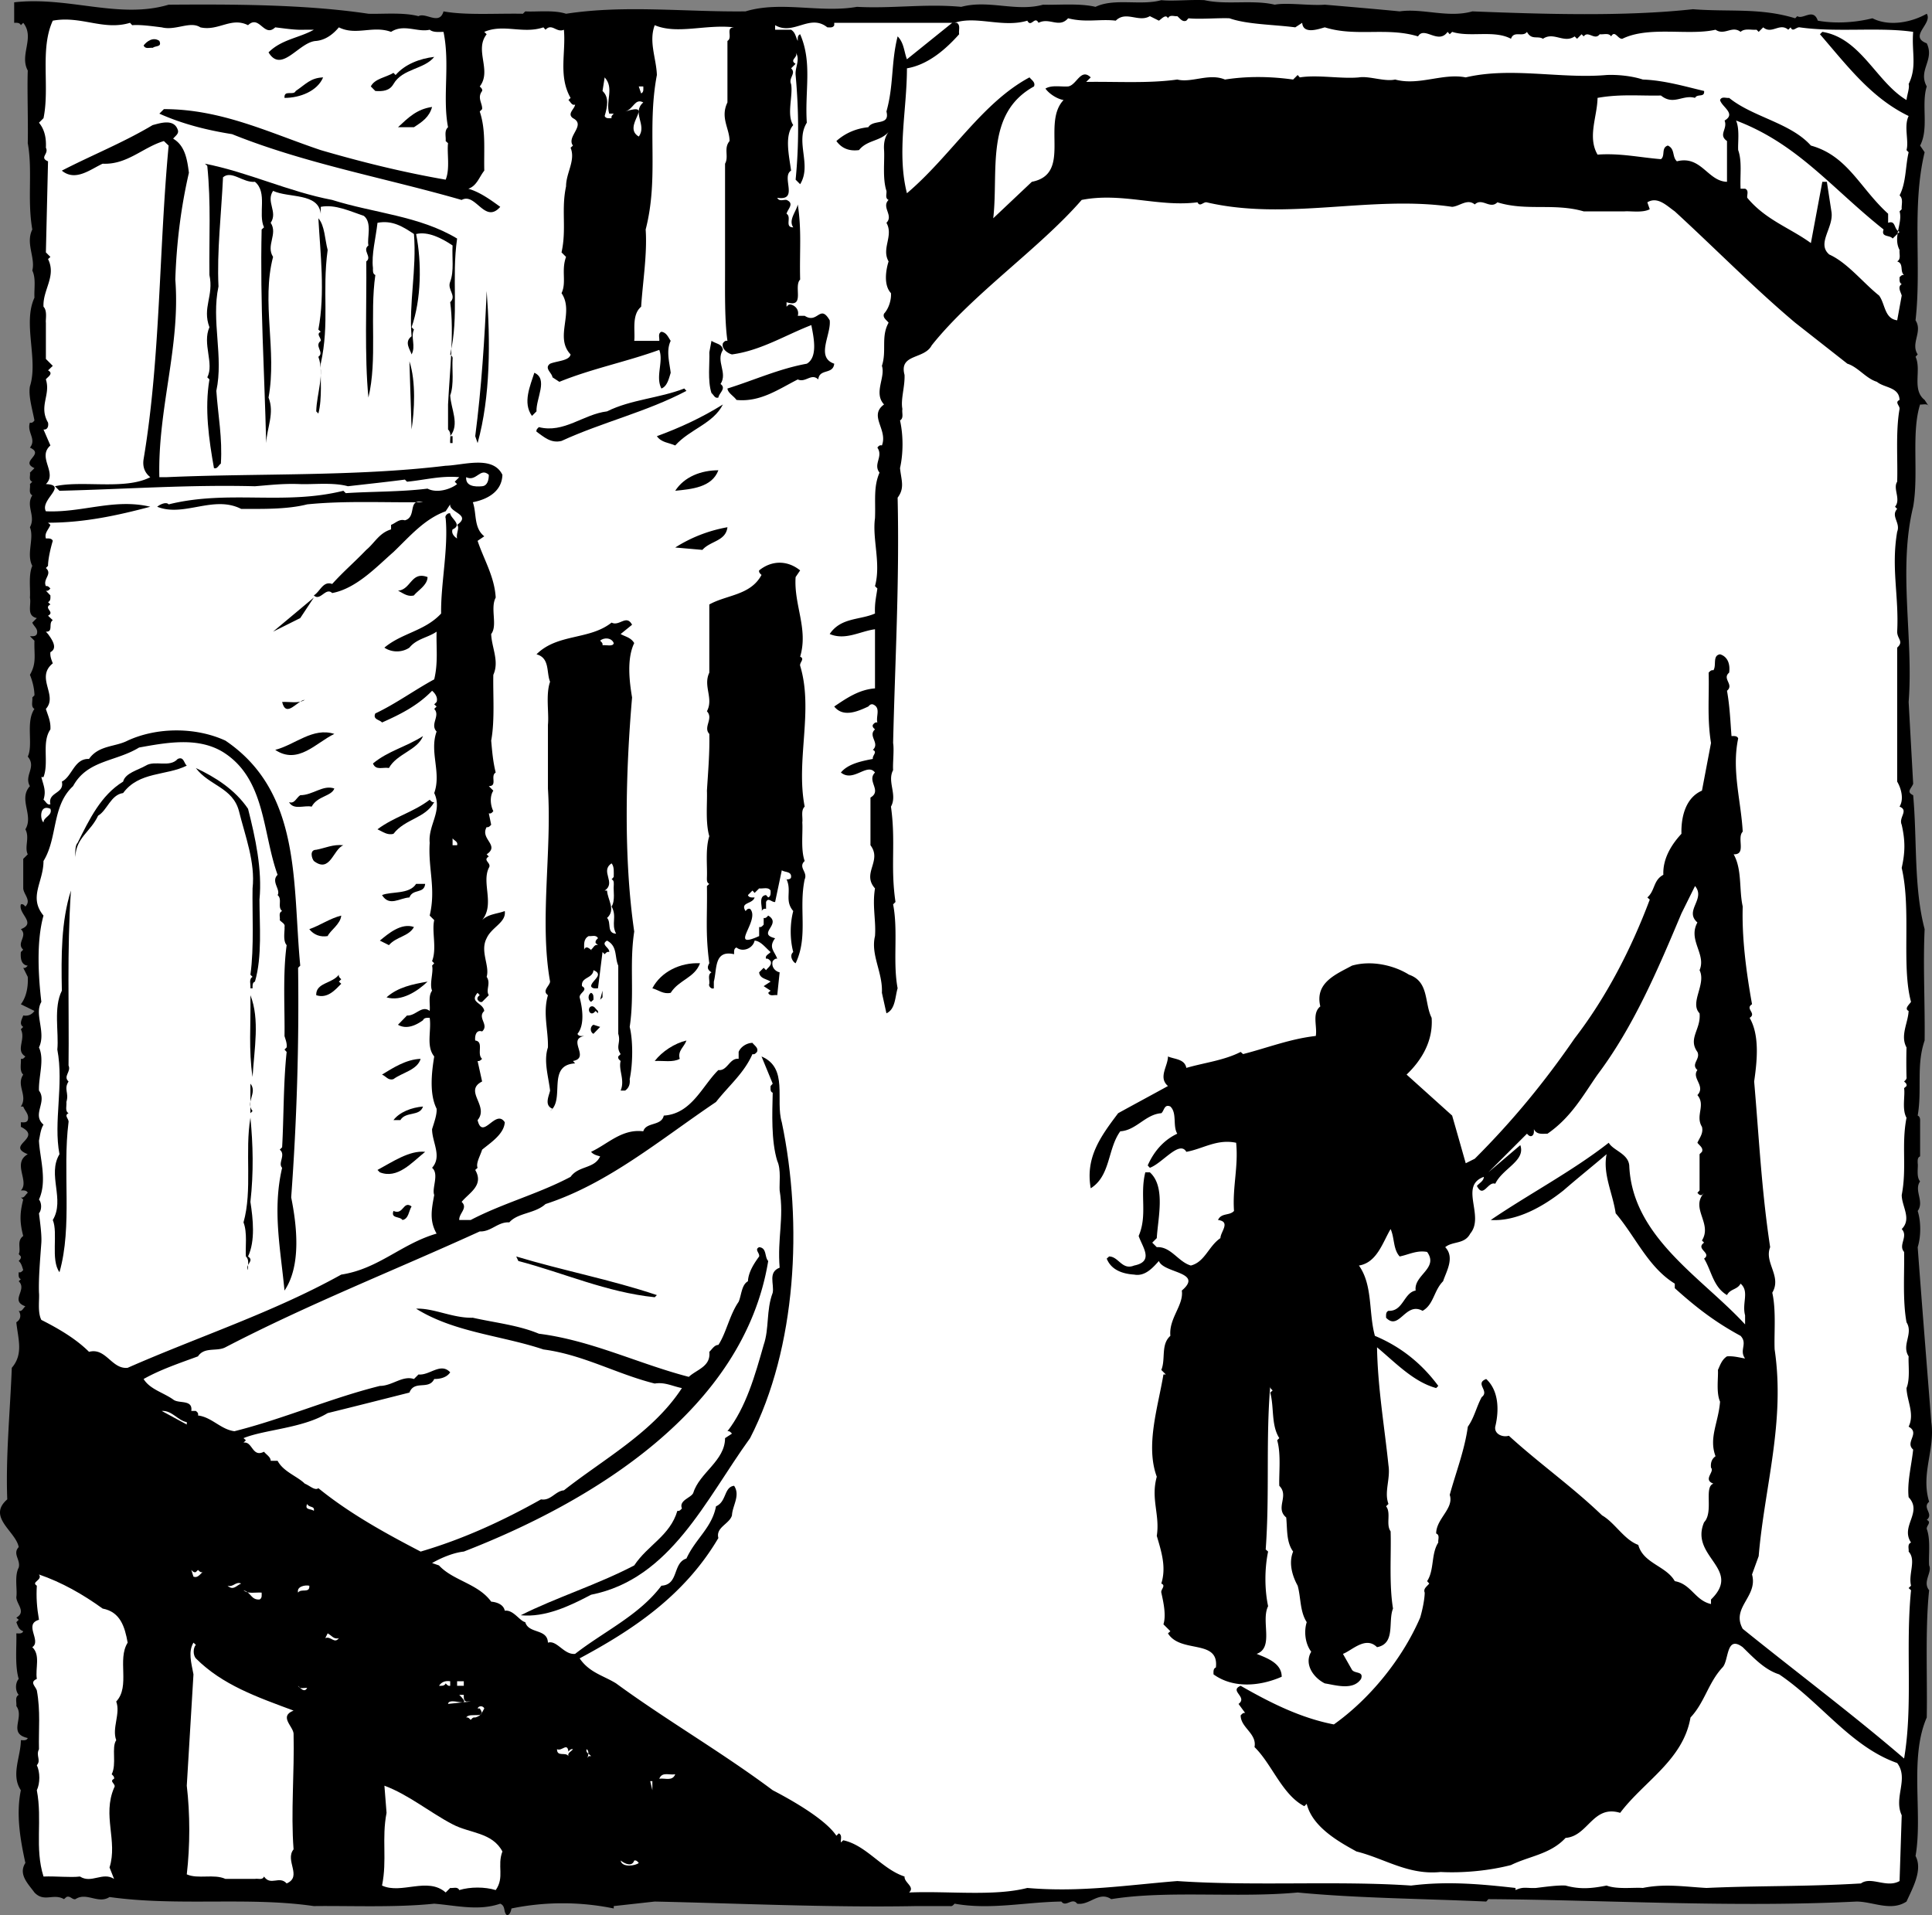 <svg xmlns="http://www.w3.org/2000/svg" width="269.873" height="267.518"><rect width="100%" height="100%" fill="#808080" stroke="none"/><path d="M168.242.022c3.097.7 6.73-.097 9.824.633 1.668-.332 4.996.168 6.992 0 3.5.3 7.395.633 10.457.934 3.2-.465 6.762.965 10.156 0 10.09.398 21.348.734 30.805-.301 5.16.402 9.355-.23 14.285 1.266l.297-.297c.8.53 2.234-1.2 2.863.629 2.532.468 5.395.234 7.63-.332 2.362 1.199 5.46.566 7.589-.633.867 1.367-2.598 3.164 0 4.129 1.133 2.367-1.266 3.73 0 6.027-.797 2.531.332 5.863-.93 8.258l.633.933c-1.832 7.625-.402 15.883-1.27 23.477 1.036 1.598-.73 3.195.301 4.762l-.3.332c.867 1.832-.563 4.597 1.27 6.027l.628.965c-.23-.567-.863-.266-1.262-.332-1.265 3.965-.168 9.691-.968 14.285-2.13 8.727.066 18.414-.633 27.273l.633 11.422c-.23.664-1.032 1.13 0 1.598.566 6.262.066 12.851 1.601 18.715-.234 5.094.063 10.386 0 15.55-1.2 3.497-.336 6.825-.969 10.489.399.168.336.633.336.933v4.762c-.402.164-.336.633-.336.965.102.465-.23 1.898.336 2.531-.902 1.266.633 2.797-.336 4.13.47 1.495.47 3.562 0 5.062.633 8.59 1.266 16.28 1.899 24.441.566 3.828-1.5 7.156-.3 11.121-1.032.863.698 1.664-.333 2.531.734.332-.066.797 0 1.266.566 1.496.234 3.727.332 5.094.469.933-.965 2.297 0 3.465-.566 5.324-.23 12.218-.332 17.78-2.465 5.626-.531 13.485-1.566 19.345 1.035 1.933-.399 4.464-1.262 6.363-2.168 1.43-4.695 0-6.996 0-17.149.863-35.461-.234-51.414-.336l-.297.336c-8.824-.402-18.117-.469-26.34-1.266-8.492.797-18.184-.336-26.039.93-1.734-1.164-3 .902-4.762.633-.699-.93-1.566.566-2.199-.297-5.027.066-9.922 1.195-14.918.297-.168.168-.332.402-.633.336h-4.761c-11.989.23-25.543-.403-36.497-.633l-5.726.633v.332a35.612 35.612 0 0 0-14.285 0c-.067.367-.235.933-.633.933-.535-.402-.133-1.265-.934-1.601-3.03 1.035-6.027.27-9.222 0-5.395.566-11.957.27-16.817.336-9.125-1.332-19.015.066-28.539-1.266-1.597 1.031-3.195-.734-4.762.297-.464.102-.73-.531-1.265-.297l-.332.297c-1.5-.863-2.766.5-4.13-.93-.866-1.199-2.296-2.531-1.265-4.129-.699-3.164-1.332-6.761-.633-10.156-1.433-2.133 0-4.695 0-6.992.332 0 .801.098.965-.3-2.863-.634-.398-2.864-1.597-4.466.066-.53-.235-1.261.332-1.562-.5-.567-.5-1.664 0-2.23-.567-1.9-.266-4.598-.332-6.36.332 0 .8.098.964-.3-.632-.235-.73-.7-.964-1.266l.332-.332-.332-.301c1.433-.801 0-1.899 0-2.864.168-1.035-.301-2.93.332-4.128.3-1.102-.899-1.899 0-2.864-.399-2.199-4.461-4.195-1.598-6.664-.234-5.926.398-12.285.633-18.379 1.664-1.93.867-4.062.633-6.36.632-.398.699-1.03.332-1.597.468.164.632-.402.933-.633-2.23-.8.332-2.296-.933-3.496l.3-.3c-.398-.168-.3-.633-.3-.965.3.097.468-.133.632-.301-.164-.5-.265-.965-.632-1.266.132-.168.367-.332.3-.632l-.3-.333c.367-.699-.332-1.832.632-2.53-.5-1.9-.5-3.165 0-5.095l-.332-.3c.465.168.633-.399.965-.633-.164-.399-.633-.332-.965-.332 1.266-1.266-1.265-3.797.965-5.063-3.195-1.265 2.2-2.23-.965-3.828v-.633c.332 0 .801.098.965-.3.235-.801-.398-1.266-.633-1.899h-.332c1.032-1.531-.699-2.93.332-4.46-.566-.532-.265-1.5-.332-2.2.332.066.465-.164.633-.332-1.433-.867.098-2.363-.633-3.797l.332-.332c-.632-.398-.164-1.101 0-1.598.633.098 1.165-.07 1.567-.632l-1.899-.934c.868-1.133 1.032-2.695.965-3.828l-.633-1.266c.301.098.47-.133.633-.3-.965-.098-1.03-1.133-.965-1.899l.332-.332c-1.03-.934.7-1.898-.332-2.863 2.23-.867-.398-2.133 0-3.465.332-.098.465.133.633.3.864-.866-.234-1.663-.3-2.53v-4.13l.632-.632c-.5-1.032.301-2.297-.332-3.496 1.2-1.965-1.031-4.196.633-6.028-.867-1.5.965-2.629-.3-4.129.8-1.664-.333-4.828.933-6.66-.535-.3-.234-1.031-.3-1.597l.3-.301c0-.797-.234-1.899-.633-2.863.965-1.665.566-2.762.633-4.762l-.633-.633c.332 0 .797.066.965-.3.234-.731-.399-1.032-.633-1.598l.633-.633c-1.5-.332-.734-1.832-.965-2.864.098-1.097-.234-3.164.332-4.43-.867-1.663.3-3.827-.332-5.394.867-1.597-.633-2.93.332-4.46-.566-.301-.234-1.032-.332-1.567l.332-.332c-.566-.234-.234-.867-.332-1.266l.633-.633c-2.133-.964 1.531-1.898-.633-2.863.965-1.2-.465-2.133 0-3.496.332.102.5-.133.633-.3-.3-1.598-.867-3.43-.633-4.762 1.2-3.727-1.031-8.825.633-12.387-.066-1.266.234-2.695-.3-3.797.464-1.766-.966-3.793 0-5.727-.731-4.195.066-8.222-.634-12.054.067-2.996-.097-7.524 0-10.157-1.199-2.199 1.032-4.593-.633-6.66l-.332.332c-.168-.398-.632-.332-.933-.332V.323c7.594-.867 14.652 2.398 21.578.332C32.285.59 42.574.59 51.464 1.921c1.899.066 4.828-.23 6.992.336 1.032-.567 2.93 1.332 3.497-.668 3.062.566 7.359.265 11.09.332l.331-.332c1.5.101 3.961-.235 5.696.332 8.258-1.266 16.648-.23 25.074-.332 4.926-1.5 10.457.265 15.55-.633 4.993.265 9.524-.465 14.583 0 3.832-1.031 7.629.734 11.422-.3 2.066.065 5.097-.231 7.328.3 2.664-1.266 6.328-.133 9.191-.934 1.664.168 3.961-.097 6.024 0"/><path fill="#fff" d="M161.882 2.886c.403-.266.969-.965 1.266-.332.27-.567.902-.231 1.3-.297.368.297.7.863 1.266.629l.301-.332c1.598.167 4.125-.067 5.727 0 2.464.867 6.093.867 9.191 1.265l.965-.633c.133 1.664 2.297.868 3.16.633 4.363 1.367 8.66-.066 13.023 1.266.864-1.496 2.829 1.199 4.13-.633l.296.332.336-.332c2.531.8 5.86-.3 8.223.965.402-1.2 1.664-.164 2.23-.965.633 1.2 1.5.5 2.235.965 1.496-1.031 2.93.699 4.425-.332l.336.332.633-.633.297.3c.633-.866 1.531.634 2.234-.3.563.066 1.262-.23 1.598.3.531-.933.93.4 1.563.333 3.73-1.828 9.293-.399 13.02-1.266 1.265.867 2.3-.633 3.5.3.562-.53 1.495-.233 2.23-.3l.296.3.633-.632c1.2 1.031 2.301-.7 3.496.332l.336-.332c.297.735.766-.066 1.266 0 5.059.735 11.187-.066 15.848.633-.23 2.863.566 4.863-.633 7.293.168.5-.23 1.531-.297 2.23-4.23-2.53-6.363-8.656-11.758-9.523l-.332.332c3.832 4.43 7.16 8.89 12.387 11.422-.7 1.433.066 3.496-.297 4.762l.297.3c-.465 1.996-.332 4.23-1.266 6.028.567.5.235 1.297.3 1.93l-.3.3c.469 1.598-.965 3.563 0 5.395-.066.566.235 1.265-.332 1.597.965.301.332 1.434.965 1.899-.332-.067-.465.168-.633.3 0 .333-.066.797.3.965-.632.403-.132 1.102 0 1.602l-.632 3.46c-1.797-.233-1.664-2.296-2.531-3.46-2.23-1.77-4.426-4.598-6.957-5.73-1.832-1.563.7-3.797.297-6.028l-.633-4.129h-.633l-1.598 8.559c-2.93-2.133-6.324-3.23-8.89-6.328-.067-.399.27-1.032-.301-1.266h-.629c-.101-1.828.23-3.828-.336-5.394-.066-.965.235-2.93-.297-4.13 8.621 3.266 13.317 9.426 20.61 15.22-.399 1.132.867.734 1.265 1.265l.965-.934c-.863-.332-.465-1.664-1.598-1.265v-1.266c-3.96-3.594-5.628-8.09-10.789-9.523-2.863-3.196-8.09-3.961-11.421-6.66-.399.07-1.032-.266-1.266.3.234.965 2.297 1.899.633 2.864.465 1.199-.93 1.965.336 2.863v5.695c-2.7-.066-3.598-3.73-6.996-2.863-.7-.633-.23-1.73-1.266-2.2-.965.302-.332 1.434-.965 1.9-2.93-.231-5.695-.864-8.855-.634-1.434-2.464-.036-5.328 0-7.925 3.16-.567 5.925-.266 8.855-.332 1.766 1.433 3.031-.164 4.762.332.332-.63 1.367 0 1.265-.965-2.43-.567-5.527-1.496-8.558-1.598-1.598-.531-3.66-.7-5.059-.633-6.363.567-13.355-1.164-19.68.332-3.199-.632-6.527 1.2-9.859.301-1.496.332-3.629-.531-5.058-.3-2.465.234-5.73-.4-8.262 0l-.297-.333-.633.633c-3.363-.465-6.527-.465-9.523 0-2.23-.933-4.63.5-6.66 0-4.063.567-8.493.266-12.723.332l.633-.633c-1.399-1.363-1.965 1.102-3.164 1.266-1.032.066-2.297-.23-3.16.3.464.669 1.562 1.434 2.53 1.598-3.097 3.266 1.2 10.325-4.429 11.422l-5.394 5.094c.765-6.594-1.2-14.617 5.691-18.414.234-.566-.297-.863-.629-1.266-6.66 3.567-10.957 10.957-17.117 16.184-1.434-5.625 0-11.652 0-17.45 2.93-.495 5.394-2.628 7.293-4.761-.102-.566.234-1.266-.332-1.598h-.633l-6.328 5.098c-.402-1.035-.402-2.3-1.3-3.2-.93 3.665-.532 6.829-1.563 10.489.53 2.066-1.832 1.035-2.532 2.2-1.664.167-3.195.8-4.46 1.929.796 1.102 1.894 1.434 3.16 1.266 1.132-1.43 2.964-1.2 4.132-2.532-.535.7-.699 1.567-.632 2.532.097 1.5-.235 3.964.332 5.695.066.398-.235 1.031.3 1.266-1.035 1.03.73 2.164-.3 3.195 1.03 1.832-.735 3.562.3 5.394-.402 1.266-.699 3.332.332 4.43.067.8-.234 2.066-.964 2.863-.235.567.332.868.632 1.266-1.101 2-.234 3.894-.933 6.027.531 1.598-1.2 3.797.3 5.395-2.199 1.597.567 3.496-.3 5.726-.332-.097-.5.133-.633.301.867 1.266-.633 2.297.3 3.496-.866 2-.534 3.899-.632 6.36-.402 2.93.863 6.328 0 9.492l.332.332c-.168 1.2-.398 2.066-.332 3.496-2.133.934-4.762.531-6.328 2.863 2.2.934 4.262-.398 6.328-.664v8.258c-2.234.168-3.965 1.363-5.695 2.531 1.265 1.598 3.328.664 4.761 0 .133-.133.301-.367.633-.3 1.164.464.399 1.663.633 2.53-.332-.066-.5.169-.633.333-.101.3.133.465.301.633-1.035.933.73 1.898-.3 2.863.698.3-.102.765 0 1.265-1.598.301-3.497.7-4.462 1.899 1.762 1.433 3.66-1.434 4.762 0-1.2 1.2 1.031 2.531-.633 3.496v6.66c1.664 2.2-1.265 3.899.633 6.027-.402 2.465.164 4.528 0 6.66-.633 2.63 1.098 5.063.965 7.926l.633 2.864c1.265-.567 1.199-2.297 1.562-3.496-.7-3.73.102-7.993-.629-11.723l.332-.332c-.734-4.996.067-8.324-.633-13.32.93-1.664-.566-3.497.301-5.094-.07-.934.164-2.832 0-3.797.266-11.422.899-22.277.63-34.266 1.034-1.363.5-2.464.335-4.129.465-2.062.465-4.593 0-6.66.563-.332.234-1.031.332-1.597-.266-1.332.367-3.098.3-4.762-.8-2.996 2.763-2.129 3.794-4.129 5.73-7.191 15.086-13.555 20.95-20.312 5.558-1.098 10.784 1.03 16.179.332.336.699.8-.067 1.265 0 11.29 2.632 23.012-1.032 34.301.632 1.031-.066 2.13-1.199 3.164-.332 1.031-1 2.13.735 3.16-.3 4.063 1.265 7.926.066 12.055 1.265h5.727c.8-.066 2.53.235 3.5-.3l-.336-.965c1.433-.864 2.699.468 3.832 1.265 5.625 5.16 11.086 10.723 16.816 15.55l7.293 5.728c1.496.468 2.594 2.066 4.129 2.53 1.031.868 3.094.7 3.16 2.532-.73.332.067.8 0 1.266-.566 3.164-.23 7.16-.332 10.156-.633.965.567 2.465-.3 3.496l.3.3c-.93 1.032.5 1.93 0 3.196-.867 5.063.266 9.024 0 13.953 0 1.031.965 1.367 0 2.23v18.715c.567.965.965 2.465.332 3.497 1.332.535-.164 1.5.3 2.53.5 2.231.5 3.798 0 6.028 1.368 5.86-.065 13.653 1.302 18.715-.27.398-.969.965-.336 1.266-.067 1.664-1.2 3.43-.297 5.093a80.73 80.73 0 0 0 0 4.13c.066.3-.168.464-.336.632.168.164.402.3.336.633l-.336.3c.168 1.032-.332 2.962.336 4.13-.734 3.828.066 6.992-.668 10.789 0 1.597 1.434 3.328 0 4.761.965 1.032-.531 2.23.332 3.196.066 2.832-.23 6.726.336 9.824.996 1.598-.734 3.164.297 4.762-.067 1.097.234 3.164-.297 4.43.066 1.827 1.164 3.593.297 5.394 1.664.898-.567 2.164.633 3.195-.23 2.2-.864 4.594-.633 6.66 2 2.13-1.2 4.028.336 6.328-.567.23-.27.899-.336 1.262 1.101 1.2-.067 3.098.336 4.766l-.336.332.336.3c-.801 8.024.297 16.047-.969 23.508-6.992-6.027-15.082-12.09-22.543-18.117-1.664-2.996 2.164-4.492 1.3-7.59l.93-2.562c.801-9.594 3.73-18.715 2.23-28.871-.097-2.2.235-5.461-.331-7.926 1.367-2.3-1.164-4.195-.297-6.36-1.2-7.925-1.535-15.05-2.234-23.144.402-2.797.8-6.426-.633-8.89 1.035-.633-.7-1.266.336-1.899-.801-4.46-1.434-9.223-1.301-13.652-.531-2.364-.066-5.16-1.266-7.293 1.832.066.399-2.297 1.266-3.164-.234-4.293-1.566-8.59-.633-13.02-.133-.398-.633-.332-.933-.332-.164-2.066-.23-4.098-.63-6.328 1.032-.863-.734-1.664.298-2.531.168-1.133-.168-2.23-1.266-2.563-1.098.164-.465 1.532-.93 2.23-.336-.066-.5.169-.668.333.102 3.23-.234 6.328.332 9.824l-1.265 6.66c-2.23.965-2.93 3.563-2.864 6.027-1.332 1.43-2.629 3.43-2.527 5.727-1.434.766-1.133 2.2-2.234 3.164l.336.3c-2.567 6.825-6.028 13.587-10.493 19.38-4.195 6.094-8.62 11.488-13.949 16.816l-1.265.633c-.633-2.23-1.266-4.465-1.899-6.66l-6.363-5.727c2.066-1.965 3.73-4.664 3.5-7.926-1.035-2.062-.336-5.062-3.164-6.027-2-1.265-5.164-2.066-7.961-1.265-2.195 1.199-5.227 2.363-4.426 5.695-1.2.965-.402 2.797-.633 4.129-3.566.398-6.761 1.664-10.156 2.531l-.336-.3c-2.363 1.198-5.062 1.495-7.59 2.23-.234-1.266-1.664-1.2-2.566-1.598 0 1.363-1.399 2.93 0 4.129-2.297 1.266-4.66 2.531-6.957 3.797-2.465 3.262-4.598 6.191-3.832 10.488 2.797-1.766 2.332-5.492 4.129-7.96 2.234-.134 3.496-2.364 5.73-2.528.399-.301.399-1.332 1.266-.934.965.934.297 2.7.965 3.797-2.067.965-3.364 2.695-4.13 4.43l.298.332c1.765-.633 4.132-3.899 5.097-2.23 2.297-.4 4.262-1.833 6.957-1.266.336 3.328-.531 6.195-.297 9.523-.632.7-1.765.23-2.234 1.266 1.832.23.336 1.664.336 2.531-1.668 1.133-2.164 3.328-4.129 3.828-1.766-.5-2.797-2.695-4.762-2.562l-.632-.633.632-.633c.164-2.832 1.266-7.195-.968-9.191h-.633c-.797 3.164.336 5.96-.93 8.89.531 1.567 2.195 3.563-.633 4.13-1.699.698-2.164-1.266-3.496-1.266l-.332.3c.633 1.598 2.23 2.13 3.828 2.23 1.563.302 2.664-1.03 3.461-1.898.633 1.73 6.297 1.5 3.2 4.13.3 2.03-1.833 3.863-1.598 6.327-1.367 1.2-.633 3.262-1.266 4.762l.633.633h-.336c-.766 4.594-2.531 9.922-.93 14.285-.867 3.098.465 5.328 0 8.258.7 2.363 1.332 4.43.633 6.66.7.3-.101.797 0 1.266.297 1.332.7 3.164.297 4.43l.969.964-.336.301c1.765 2.863 7.16.73 6.695 4.762-.402.164-.332.629-.332.965 2.762 1.996 6.492 1.664 9.524.332 0-1.93-2.133-2.63-3.5-3.196 2.464-.867.566-4.597 1.601-6.66-.5-2.367-.5-5.23 0-7.629l-.336-.297c.567-7.793 0-15.086.633-22.843-.066.3.168.464.336.632l-.336.297c.566 2.067.102 4.531 1.266 6.364l-.297.296c.566 1.934.23 4.63.297 6.364 1.433 1.43-.633 3.093.968 4.425.164 1.7 0 3.43.965 4.762-.668 1.602-.101 3.434.633 4.766.465 1.664.297 3.594 1.266 5.094-.403 1.265-.235 2.996.629 4.128-1.032 1.73.3 3.63 1.898 4.426 1.5.235 3.965 1.035 5.062-.629.403-1.101-.863-.699-1.265-1.265l-1.266-2.23c1.266-.47 3.164-2.532 4.762-.934 2.633-.5 1.5-3.598 2.234-5.395-.566-3.43-.234-7.558-.336-10.789-.699-.965.102-2.562-.632-3.496l.332-.332c-.63-1.668.3-3.496 0-5.395-.563-5.46-1.496-10.789-1.598-16.484 2.633 2.2 5.098 4.828 8.262 5.695l.297-.3c-2.364-3.196-5.293-5.497-8.856-6.993-.898-3.265-.27-7.058-2.23-9.824 2.527-.398 3.328-3.262 4.425-5.094.567 1.266.336 2.797 1.266 3.829 1.3-.266 2.398-.899 3.832-.633 1.664 2.297-1.898 3.23-1.598 5.394-1.668.301-1.734 2.93-3.8 2.832-.399.164-.332.63-.332.965 1.832 1.899 2.699-2.297 5.097-.965 1.563-.867 1.563-2.832 2.864-4.129.464-1.398 1.664-3.332.3-4.761 1.032-.868 2.696-.368 3.496-1.899 2.063-2.465-1.601-6.66 1.895-7.926 0 .567-.629.868-.965 1.266.902 1.828 1.531-.7 2.563-.3 1.035-2.165 4.265-3.196 3.5-5.395l-4.465 3.797 5.394-5.395c.168.164.336.399.633.332.402-.168.336-.668.336-.965.398.797 1.164.633 1.895.633 3.332-2.297 4.996-5.394 6.996-8.258 5.058-6.726 8.457-14.754 11.718-22.511l1.899-3.829c1.531 1.832-1.563 3.43.332 5.094-1.363 2.465 1.27 4.43.3 6.66.97 1.965-1.429 4.528 0 6.028.235 2.23-1.663 3.496-.3 5.394.469 1.031-.965 1.664 0 2.531-.863 1.133 1.2 2.23 0 3.497 1.2 1.43-.332 2.863.633 4.43.234.898-.332 1.53-.633 2.23.3.398.867.73.633 1.265l-.332.332v5.063l-.301.332c.168.168.3.398.633.3l.3-.3c-1.964 2.195 1.2 4.262-.3 6.66l.3.3c-1.265.9 1.133 1.43 0 2.231 1.032 1.664 1.266 3.961 3.2 5.094.465-.898 1.43-.73 1.898-1.598 1.262 1.098.164 2.696.629 4.426v1.27c-6.027-6.563-15.781-12.188-16.18-22.211-.168-1.668-2.234-2.067-2.867-3.164-5.058 3.96-11.254 7.226-16.48 10.789 3.629.23 7.36-1.899 10.156-4.13 2.195-1.898 3.793-3.163 6.027-5.062-.566 2.766.864 5.461 1.266 8.258 2.762 3.23 4.527 7.528 8.258 9.824v.633c3.062 2.762 5.691 4.762 9.191 6.66 1.031 1.098-.234 1.996.629 3.164-.797-.132-1.598-.367-2.527-.3-.735.464-.97 1.265-1.266 1.898.066 1.098-.266 3.16.297 4.43-.23 2.96-1.598 5.027-.633 7.625-.566.398-.7.965-.633 1.597.567.567-1.195 1.664.336 2.23-1.367.466.067 3.962-1.3 5.395-2.063 4.829 5.394 6.493.964 10.79v.632c-2.23-.5-2.761-2.797-5.058-3.195-1.2-2.133-4.399-2.465-5.098-5.063-1.996-.734-3.262-3.097-5.059-4.128-4.23-4.063-8.757-7.227-13.023-11.122-.863.266-2.062-.234-1.898-1.265.535-2.2.535-4.996-1.262-6.66-1.668.633.531 1.664-.633 2.531-.734 1.363-1.035 2.863-1.934 4.129-.464 3.328-1.664 6.36-2.53 9.523.632 1.899-1.895 3.328-1.895 5.395.562.23.23.863.297 1.265-1.032 1.598-.532 3.829-1.563 5.395l.297.332c-.297.398-.863.7-.633 1.266 0 .863-.297 2.363-.633 3.496-2.527 5.86-7.125 11.422-12.054 14.918-4.66-.899-8.891-3.032-13.02-5.395-1.664.7 1.035 1.567-.297 2.531l.93 1.266c-.297-.066-.465.164-.633.332 0 1.73 2.3 2.531 1.934 4.43 2.43 2.363 3.863 6.66 6.957 8.258l.336-.332c.797 3.261 4.527 5.328 6.957 6.66 3.898.965 7.226 3.328 11.754 2.863 3.097.164 6.73-.168 9.824-.969 2.566-1.265 5.496-1.496 7.625-3.793 3.164-.234 3.797-4.664 7.625-3.5 3.332-4.426 8.793-7.355 9.824-13.316 2-2.133 2.465-4.828 4.465-6.992.93-.934.465-4.598 2.828-2.832 1.598 1.562 3.098 3.164 5.094 3.797 5.863 3.96 9.992 10.09 16.484 12.386 1.664 2.196-.531 4.828.633 7.293l-.3 9.192c-1.829 1.03-3.962-.704-5.395.332-7.692.464-14.352.297-21.575.632-3.03-.168-5.796-.632-8.894 0-1.266-.101-3.563.23-5.059-.335-2.066.402-3.664.566-5.73 0-1.098-.063-2.762.167-4.13.335-1.331.067-1.73-.234-2.862.297v-.297c-5.059-.566-9.59-.964-14.586-.335-10.32-.7-21.977.101-32.664-.63-7.059.567-13.586 1.598-20.946.965-4.695 1.2-11.054.399-16.515.633.863-.8-.703-1.367-.633-2.23-3.164-1.035-5.328-4.363-8.559-5.063l-.332.297c-.07-.398.23-1.031-.3-1.262l-.333.332c-1.433-2.164-5.695-4.695-8.894-6.359-7.125-5.328-14.918-9.824-21.875-14.922-1.766-1.097-3.73-1.496-5.094-3.496 7.059-3.793 14.516-8.555 19.38-16.812-.4-1.5 1.562-1.965 1.897-3.164.067-1.368 1.2-2.766.301-4.13-1.433.165-1.035 2.231-2.531 2.864-.566 2.996-2.863 4.527-4.129 7.293-1.965.633-1.035 3.664-3.496 3.797-3.098 4.129-7.992 6.36-12.055 9.523-1.566.164-2.53-1.965-3.797-1.566-.066-2-2.699-1.2-3.164-2.863-.8-.168-1.664-1.766-2.863-1.598-.168-.867-1.101-1.2-1.898-1.266-1.832-2.531-5.328-2.93-7.293-5.062l-.965-.332c1.098-.633 2.863-1.434 4.43-1.602 17.945-6.957 39.125-19.812 42.523-40.59-.535-.566-.168-1.832-1.266-1.93-.699.333.098.798 0 1.298-.632.867-1.5 2.132-1.566 3.464-.898.496-.898 1.93-1.297 2.864-1.27 1.832-1.734 4.363-2.832 6.027-.566 0-.898.633-1.266.965.235 2.062-1.765 2.465-2.863 3.496-7.058-1.832-13.586-5.094-20.945-6.027-2.863-1.2-6.13-1.532-9.223-2.23-2.832.066-5.46-1.368-7.926-1.267 5.329 3.329 11.922 3.731 17.782 5.696 5.562.73 10.222 3.43 15.55 4.762 1.43-.235 2.532.398 3.797.632-4.03 6.192-10.855 9.856-16.484 14.285-1.2.098-1.832 1.497-3.195 1.262-5.395 3.031-10.922 5.563-16.817 7.293-4.664-2.43-9.824-5.226-14.285-8.855-.469.398-1.266-.399-1.898-.633-1.032-1.031-3-1.664-3.797-3.195h-.965c0-.536-.633-.868-.934-1.266-1.664.863-1.597-1.5-2.863-1.266l.332-.336-.332-.296c2.93-1.2 8.258-1.368 11.754-3.497 3.797-.933 7.594-1.898 11.422-2.867.699-1.797 2.699-.297 3.465-1.894.496 0 1.664-.067 2.23-.934-1.332-1.433-2.863.465-4.43.3l-.632.634c-1.598-.535-3.032.965-4.762.965-6.926 1.73-13.418 4.593-20.313 6.328-1.898-.235-3.164-1.965-5.093-2.2.097-.332-.133-.5-.301-.632h-.633c.234-1.664-1.766-.965-2.531-1.598-1.367-.969-3.262-1.434-4.13-2.863 2.364-1.332 5.063-2.23 7.595-3.164.898-1.368 2.629-.633 3.828-1.266 11.59-6.027 23.71-10.789 35.531-16.184 1.598.067 2.531-1.367 4.129-1.265 1.2-1.367 3.562-1.2 5.062-2.563 8.723-2.832 16.051-9.023 23.809-14.254 1.895-2.398 3.895-3.996 5.094-6.691.3.098.465-.133.633-.3.234-.567-.332-.868-.633-1.266-.801 0-1.664.566-1.93 1.265v.965c-1.27-.164-1.566 1.73-2.832 1.566-2.23 2.165-3.73 6.125-7.625 6.36-.332 1.5-2.465.867-2.863 2.195-3-.363-4.93 1.766-7.293 2.867.332.399.797.5 1.265.633-.8 1.766-2.996 1.266-4.128 2.863-4.532 2.399-9.426 3.664-13.954 6.028h-1.597c-.067-.934 1.265-1.664.332-2.531 1.031-1.266 3.164-2.297 1.898-4.461l.332-.301c-.265-.633.367-1.664.633-2.531 1.164-.965 3.063-2.165 3.164-3.829-1.266-1.964-3.098 2.63-3.797-.3 1.664-1.996-1.996-4.063.633-5.395l-.633-2.863c.301.066.465-.168.633-.3-.8-.665.3-2.4-.965-2.563-.066-.536.067-1.567.965-1.266 1.031-.934-.734-1.899.3-2.863-.167-1.168-2.132-1.168-.933-2.532l.301.332c-.168.133-.402.301-.3.633.132.168.3.399.632.301l.934-.934c-.47-.73.332-1.664-.301-2.562.465-1.566-.965-3.563 0-5.395.7-1.566 2.762-2.199 2.531-3.796-1.031.398-2.297.398-3.164 1.265 1.797-2.2-.098-5.16.934-7.293.464-.699-.934-1.031 0-1.597l-.301-.301c1.898-1.266-.965-2.13 0-3.797.3.066.465-.164.633-.332l-.332-1.598c.332.098.464-.133.632-.3-.402-.801-.535-2.063 0-2.864l-.632-.633c1.265 0 .164-1.433.964-1.898-.398-1.598-.5-3.031-.632-4.461.53-2.832.234-6.492.3-9.191.864-1.899-.234-3.797-.3-5.696.933-1.199-.168-3.594.632-5.094-.167-2.93-1.664-5.328-2.53-7.925l.933-.633c-1.5-1.2-1.035-3.164-1.598-4.762 2.063-.398 4.063-1.5 4.13-3.828-1.333-2.766-5.462-1.332-7.927-1.266-12.62 1.532-26.406 1.032-39.027 1.598h-.965c-.234-9.59 2.961-18.246 2.23-27.605.165-5.16.801-10.157 1.899-14.918-.234-1.832-.535-3.797-2.2-4.762.302-.399.868-.7.634-1.266-.567-1.597-2.563-.863-3.496-.633-4.13 2.465-8.493 4.196-12.688 6.364 1.898 1.562 3.965-.168 5.695-.969 3.43.168 5.63-2.297 8.559-3.164l.664.633c-1.363 14.52-1.133 29.738-3.496 43.789-.168 1.035.133 1.898.933 2.531-3.562 1.832-9.425.399-13.32 1.266l.633.633c9.523-.235 18.016-.868 27.305-.633 2.132-.168 3.96-.399 6.328-.301 1.832.066 4.594-.266 6.66.3 2.629-.3 5.727-.632 7.957-.929l.3.297c2.466-.234 4.696-.867 7.294-.633l-.633.633.332.332c-.867.7-2.797 1.332-4.129.633-3.73.468-8.027.398-11.422.633l-.332-.332c-8.324 2.066-16.086-.168-24.41 1.898-.332-.398-1.2 0-1.598.332 3.73 1.5 7.86-1.664 11.723.3 2.797 0 6.36.098 9.223-.632 5.226-.531 10.789-.234 16.183-.3-2.23-.567-.797 2.066-2.531 2.53-.797-.234-1.297.399-1.93.633v.633c-1.668.5-2.297 1.898-3.465 2.863-1.765 1.832-3.097 2.93-4.761 4.762-1.266-.465-1.664 1.031-2.563 1.598.899.867 1.664-1.2 2.563-.332 3.398-.633 6.261-3.73 8.558-5.727 2.297-2.2 4.297-4.598 7.293-5.695l.633-.965c-.168 1.133 3.031 1.43.965 2.863.398.399-.168 1.2 0 1.899-.234-.133-.867-.633-.633-1.266 1.434-.633-.234-1.5-.332-2.23-.3-.133-.8.332-.633.664.399 4.261-.699 9.191-.633 13.32-2.296 2.465-5.46 2.7-7.925 4.762 1.031.699 2.465.699 3.496 0 1.031-1.266 2.531-1.364 3.797-2.23-.067 2.23.234 4.296-.332 6.66-2.766 1.5-5.395 3.429-8.227 4.761-.398.867.633.867.934 1.266 2.46-1.098 4.93-2.297 6.992-4.43.3.234.867.867.633 1.566l-.332.332.332.301-.332.332c.898.965-.633 2.13.332 3.164-1.032 2.864.699 5.727-.332 8.59 1.195 2.531-.868 4.43-.633 6.961-.235 3.66.898 6.36 0 10.156l.633.633c-.368 1.598.398 3.961-.301 5.727l.3.3-.3.333c.234.867-.399 2.53 0 3.496-.567.765-.235 1.898-.332 2.832-1.102-.868-1.965.73-3.164.632l-1.266 1.297c1.2.7 2.531.067 3.496-.632.168-.399.633-.333.934-.333.265 1.833-.535 3.961.633 5.395-.368 2.23-.7 5.227.332 7.293.066.797-.332 1.898-.633 2.863 0 1.832 1.43 3.797 0 5.395 1.031.867-.067 2.863.3 3.797-.367 1.996-.699 3.593.333 5.394-4.93 1.43-8.094 4.926-13.32 5.727-9.524 5.293-19.915 8.656-29.837 13.02-2.23.234-3.03-2.864-5.394-2.231-1.832-1.832-4.297-3.266-6.66-4.461-.567-1.102-.235-2.934-.332-3.797-.067-2.066.164-4.664.332-6.992.066-1.102-.168-2.766-.332-4.098.398-.5.398-1.43 0-1.93 1.199-2.597.097-5.863 0-8.226.164-.8.234-1.598.633-2.23-1.668-1.434.566-3.165-.633-4.762-.067-1.996.797-4.297 0-6.028 1.031-2.132-.7-4.593.332-6.359-.399-3.398-.73-8.39.3-12.055-2.132-2.597 0-4.664 0-7.625 1.997-3.23 1.133-7.691 4.13-10.457 1.996-3.664 5.96-3.394 9.222-5.394 3.863-.7 8.227-1.5 11.723.633 5.96 3.73 5.492 11.253 7.625 17.148-.965.934.465 2.066 0 2.832.699.566-.067 1.664.633 2.23-.567.235-.235.868-.332 1.266.265.332.796.5.664.965.066.465-.266 1.898.3 2.531-.566 4.063-.234 9.29-.3 12.688.132.5.367.965.3 1.597l-.3.301.3.332c-.468 4.363-.398 9.29-.632 13.32l-.332.333c.898.699-.301 1.898.332 2.53-1.368 5.86-.235 11.255.332 17.15 2.363-3.497 1.73-9.06.933-13.02a369.351 369.351 0 0 0 .965-32.067l.3-.3c-1.097-11.422.231-24.208-10.456-31.434-4.13-1.899-9.524-1.899-13.653 0-1.73.898-4.062.633-5.394 2.562-2.063-.097-2.363 2.465-3.797 3.164.402 1.731-1.996 1.43-1.598 3.165-.468.164-.632-.403-.964-.633.398-1.266 0-1.965-.301-3.164h.3c.797-2.067-.3-4.828.965-6.66.067-1.133-.332-1.899-.632-2.864 1.73-1.898-1.5-4.363.964-6.36-.164-.464-.398-.933-.332-1.566 1.098-.566.168-1.832-.332-2.53l-.3-.333c1.097.067.3-1.199.964-1.597l-.664-.633c1.032-.535-.699-1.032.332-1.567l-.332-.332c.399-.168.332-.633.332-.933l-.632-.664c.3.097.464-.133.632-.301-.168-.164-.332-.399-.632-.332-.465-1.031.964-1.664 0-2.531l.3-.301c0-.899.332-2.399.664-3.496-.164-.399-.664-.332-.964-.332-.235-.766.398-1.266.632-1.899l-.332-.3c5.094 0 9.758-1.032 14.285-2.231-5.062-1.2-9.523.867-14.585.633-.868-1.598 3.164-3.664 0-3.797 1.664-1.598-1.266-3.727.632-5.395l-.964-2.23c.566.066.73-.465.632-.965-1.332-2.297.399-3.863-.3-6.027.066-.235 1.199-.801.3-1.266l.664-.633-.964-.965v-5.062c-.067-.398.234-1.664-.332-2.23-.133-2.364 1.832-4.262.632-6.66l.332-.301-.632-.633.3-12.719c-1.265-.531.164-1.031-.3-1.898.066-1.332-.168-2.532-.965-3.497l.633-.632c.898-4.364-.536-9.657 1.296-13.621 3.965-.73 7.059 1.433 10.79.3l.3.332c1.098-.097 2.762.133 4.13.301 1.964.5 3.96-.933 5.394 0 2.53.567 4.297-1.496 6.66-.3 1.597-1.532 2.23 1.8 3.797.3 1.43.168 2.863.399 4.129.332h1.265c-2.066 1.168-4.496 1.332-6.328 3.164 1.832 3.031 4.262-1.5 6.66-1.597 1.266-.133 2.297-.868 3.164-1.899 2.395 1.2 4.762-.3 7.293.633 1.762-1.164 3.727.102 5.395-.3.496.402 1.297.3 1.93.3.933 4.527-.168 9.125.632 13.32-.566.5-.265 1.301-.332 1.93l.332.3c-.168 1.368.301 3.563-.332 5.094-5.96-1.03-11.722-2.46-17.449-4.128-7.125-2.395-13.82-5.727-21.91-5.727l-.633.633c3.195 1.433 6.594 2.297 10.156 2.863 10.254 4.129 21.446 6.129 32.067 9.192 1.965-1.098 3.23 3.43 5.394.964-1.199-.867-2.797-2.062-4.46-2.53 1.195-.4 1.53-1.665 2.23-2.528-.067-3.098.23-5.664-.633-8.262l.332-.332c.066-.8-.734-1.566 0-2.531.066-.297-.168-.465-.332-.633 1.73-2.23-.8-5.063.965-7.293l-.332-.332c2.695-1.164 5.394.332 8.258-.633l.3.332c.899-.965 1.532.469 2.563 0 .3 3.164-.8 6.496.934 9.524l-.301.3c.3.235.465.801.933.633-.066.633-1.168 1.266-.3 1.899 1.898.964-.965 2.566 0 3.828l-.332.3c.73 1.766-.633 3.497-.633 5.395-.7 3.266.097 5.961-.633 9.223l.633.633c-.7 1.898.097 3.566-.633 5.062 1.832 2.7-1.035 6.129 1.266 8.559-.168.898-1.899.898-2.864 1.297-.867.632.266 1.265.332 1.898l.965.633c4.496-1.832 9.356-2.797 13.953-4.461.633 1.597-.566 3.73.301 5.394.797-.3 1.031-1.332 1.297-2.199-.168-1.43-.668-3.098 0-4.46-.332-.466-.567-1.165-1.297-1.266-.535.234-.234.867-.3 1.265h-3.497c.164-1.265-.402-3.629.965-4.762.234-3.562.867-7.359.633-10.789 1.898-7.359.133-14.02 1.566-21.578-.07-2.297-1.168-4.664-.3-6.96 3.163 1.331 7.124-.165 11.09.3-1.266 0-.137 1.434-.934 1.899v8.59c-1.032 2.132.297 3.632.297 5.394-.864 1.035-.063 2.133-.63 3.164v14.918c0 2.93-.066 7.059.333 9.824-.332-.066-.5.168-.633.332-.235.801.7 1.434 1.265 1.567 4.028-.536 7.461-2.7 11.09-4.098.23 1.332 1.032 4.43-.636 5.395-3.86.699-7.356 2.3-11.086 3.464.066.633.863 1.032 1.265 1.598 3.328.332 5.86-1.496 8.559-2.863 1.098.5 1.898-.934 2.863 0 .164-1.567 2.063-.633 2.23-2.2-2.632-.898-.398-4.062-.632-6.058-1.367-2.363-1.664.566-3.496-.633h-.965c.23-.766-.3-1.398-.934-1.566-.332-.098-.5.168-.633.3v-.632c2.665.867.934-2.2 1.899-3.164-.102-3.895.234-6.825-.332-10.489-.234 1.032-1.332 2.164-.633 3.196-1.266 0-.168-1.43-.934-1.899.133-.633 1.165-1.43 0-1.93-.398-.066-1.03.266-1.3-.3 3.097.468.5-2.93 1.933-3.793-.265-2-.965-4.93.301-6.364-.965-1.43 0-4.128-.3-5.726-.4-.867.765-1.5 0-2.2l.632-.632c-.965-.567.465-.899 0-1.598.7.969-.101 2.067 0 3.164.465 5.094.465 9.922 0 14.617l.633.633c1.664-2.695-.734-5.89.93-8.59-.297-4.496.8-8.39-.93-12.355-.402.168-.332.633-.332.934-.3-.532-.3-1.164-.934-1.567h-2.23v-.633c2.597 1.5 4.828-1.664 7.293.301.332 0 .797.102.965-.3v-.333h16.816c2.996-1.03 6.727.735 10.156-.3.532 1.035 1.032-.73 1.563.3 1.535-.797 2.867.801 4.129-.632 2.465.632 4.465.066 6.66.332 1.433-1.43 3.2.3 4.762-.63l1.265.63"/><path d="M22.261 5.718c.399.898-.535.632-.933.964-.399-.066-1.032.235-1.266-.332.398-.535 1.332-1.265 2.2-.632m38.394 2.23c-1.399 1.766-4.43 1.598-5.696 3.797-.566.965-1.5 1.031-2.53.965l-.634-.633c.535-1.098 2.133-1.266 3.164-1.898l.301.3c1.297-1.5 3.363-2.297 5.395-2.531m-15.52 2.863c-.797 1.899-3.195 2.864-5.394 2.864-.098-1.196 1.265-.266 1.566-.965 1.43-.965 2.062-1.832 3.828-1.899"/><path fill="#fff" d="M85.097 15.874h.633c-.133.168-.402.332-.3.633-.333 0-.802.101-.966-.301.399-1.363.633-2.63-.3-3.496l.3-1.899c1.364 1.5.098 3.266.633 5.063m4.762-3.797c0 .336.097.8-.301.969l-.332-.97h.633m0 2.231c-1.668 1.434.566 3.164-.633 4.766-2.465-1.434 2.46-4.863-1.898-3.5 1.199-.332 1.332-1.898 2.53-1.266"/><path d="M60.355 14.94c-.399 1.434-1.367 2.067-2.531 2.832h-2.23c1.429-1.332 2.628-2.531 4.76-2.832M46.402 27.929c5.793 1.832 12.222 2.23 17.449 5.394-.8 5.563.3 10.79-.965 16.184.164.168.399.332.332.632-.101 1.297.235 3.594-.332 5.094.098 1.899 1.363 4.031 0 5.696h.332v.964h-.332c-.066-.632.23-1.43-.3-1.898v-3.496c.234-4.66.867-10.055.3-14.285.965-.93-.469-1.73 0-2.864.567-1.5.23-3.398.332-5.062-1.531-1.031-3.43-1.996-5.094-1.598.797 3.996.73 9.125-.632 13.02l.332.332c-.5 1.035.3 2.3-.332 3.465-.168-.633-1.102-1.73 0-2.532-.399-4.593.73-9.355.332-14.285-1.532-1.031-3.032-1.965-5.094-1.566-.235 2.133-.867 4.43-.633 6.328 0 .332-.066.8.332.965-.8 5.562.3 11.824-.965 17.117-.566-5.762-.234-13.086-.3-19.016.867-.632-.633-1.53.3-2.23-.234-.965.567-3.164-.633-4.129-1.898-.633-4.03-1.664-6.027-1.266v.965c-.332-2.96-4.43-2.164-6.66-3.195-1.031 1.531.7 2.93-.332 4.46 1.031 1.567-.7 3.165.332 4.763-1.664 6.328.566 13.085-.633 19.648.867 2.164-.234 4.227-.332 6.36-.234-10.055-.867-19.278-.633-29.837l.332-.3c-.867-1.899.532-4.86-1.265-6.36-1.664.168-3.262-1.664-4.461-.633-.235 5.094-.867 10.325-.633 15.25-1.031 4.829.73 9.758-.3 14.586.234 3.399.866 6.594.632 10.157-.332.234-.5.8-.965.632-.7-3.96-1.332-8.257-.633-12.386l-.3-.301c1-1.898-.73-4.695.3-6.992-1.03-2.762.633-4.364 0-7.293-.066-5.094.235-9.988-.3-15.25l-.333-.301c6.094 1.2 11.653 3.898 17.782 5.063"/><path d="M45.769 34.92c-.797 5.864.3 10.157-.965 15.884-.066 1.898.23 4.828-.332 6.96l-.3-.3c.066-2.563 1.198-5.094.3-7.625.898-.633-.633-1.496.332-2.23.066-.466-.7-.934 0-1.266l-.332-.301c.965-5.16.266-10.656 0-15.551.898 1.031.898 2.934 1.297 4.43m20.945 26.972-.332-.964c.867-6.66 1.332-13.786 1.598-20.282.531 7.063.531 14.754-1.266 21.246m34.266-13.019c-1.031 1.597.7 3.195-.332 4.762.863.632-.235 1.265-.3 1.898-.5.168-.634-.367-.966-.633-.566-1.73-.234-4.195-.3-5.695l.3-1.598c.567.399 1.496.399 1.598 1.266M57.492 59.995l-.301-9.524c.933 2.864.699 6.895.3 9.524m17.449-2.531-.632.632c-1.332-1.832-.234-4.226.332-6.027 1.965.867.234 3.563.3 5.395M95.886 54.6c-5.562 2.934-11.723 4.364-17.45 6.993-1.5.367-2.464-.567-3.495-1.297-.067-.301.164-.465.332-.633 3.496.898 6.195-1.797 9.523-2.2 3.328-1.663 7.293-1.831 10.79-3.195l.3.332m-1.566 7.625c-.899-.398-1.93-.398-2.563-1.296 3.196-1.168 6.293-2.598 9.223-4.43-1.367 2.699-4.594 3.43-6.66 5.726m6.027 3.465c-.898 2.399-3.73 2.63-6.027 2.864 1.265-1.965 3.629-2.864 6.027-2.864"/><path fill="#fff" d="M68.28 66.323c0 .668-.167 1.531-.933 1.598-1.031.101-2.332 0-2.23-1.266 1.43.7 1.964-1.43 3.164-.332"/><path d="M101.613 73.647c-.235 1.965-2.399 1.899-3.496 3.164l-3.797-.332a20.123 20.123 0 0 1 7.293-2.832m10.156 6.028-.633.933c-.265 3.895 1.797 7.227.633 11.121.7.301-.102.801 0 1.266 1.898 6.262-.633 13.152.633 19.68-.567.535-.235 1.5-.332 2.199.097 1.43-.235 3.828.332 5.394-.965.899.465 1.532 0 2.563-.867 4.129.531 7.992-1.266 11.722-.332-.132-.965-1.035-.332-1.566-.469-1.766-.469-3.96 0-5.726-1.266-1.5-.168-2.766-.933-4.43-.735-.098.632.234.632-.332.067-.801-.898-.633-1.297-.934l-.933 4.43c-.469.066-.965-.7-1.266 0v.965c-.332-.102-.5.133-.633.3.235-.3-.566-2.132.633-2.23l.301.332c.398-.164.332-.633.332-.965-.332-.531-1.031-.234-1.598-.3l-.632.632-.301-.332-.633.633c.133.398.633.332.934.332-.301.965-2.067.633-1.266 1.899.164-.168.297-.403.633-.301 1.496 1.566-3.164 5.797 1.265 3.797v-1.266c.332.066.465-.168.633-.332v-.934c.332.067.465-.168.633-.332 1.996 1.2-1.668 2.532.965 3.164-.965 1.297-.102 1.766.297 2.864-.297-.067-.465.164-.633.332-.23.8.336 1.433.969 1.566l-.336 3.195c-.399-.097-1.032.235-1.262-.332l.332-.3-.965-.633.965-.633c-.566-.398-1.5-.398-1.598-1.297l.633-.633.332.332c.301-.398.867-.73.633-1.265-.168-.168-.332-.399-.633-.332-.168-.465.399-.633.633-.934-.734-.633-1.367-1.531-2.23-1.598-.235 1.098-1.668 1.664-2.532.965-.402.133-.332.633-.332.934-2.832-.633-2.367 2.062-2.832 3.828v.934c-.332.168-.797-.301-.633-.633.067-.567-.265-1.266.301-1.598-.566-.367-.633-.7-.3-1.265-.567-4.196-.266-6.426-.333-10.79l.332-.3c-.398-.164-.332-.633-.332-.965.067-1.5-.234-3.961.332-5.695-.566-1.93-.265-4.63-.332-6.36.168-2.695.399-5.394.332-7.926-.898-.964.633-2.132-.332-3.164.965-1.832-.566-3.496.332-5.394v-9.524c2.43-1.363 5.762-1.265 7.293-4.129-.168-.164-.398-.332-.332-.632 1.762-1.43 3.961-1.43 5.727 0m-52.047.933c0 1.133-1.43 1.93-1.898 2.563-.899.234-1.532-.332-2.23-.664 1.831-.133 1.831-2.766 4.128-1.899m-21.578 7.625 5.695-4.762-1.898 2.864zm50.148-.965-1.597 1.297c.633.367 1.43.469 1.898 1.266-1.035 2.133-.7 5.23-.3 7.594-.9 10.488-1.2 22.375.3 32.699-.7 4.594.067 8.722-.633 13.32.465 1.832.465 5.094 0 7.293.067.633-.066 1.2-.632 1.598h-.633c.633-1.5-.332-2.864 0-4.13-.168-.167-.399-.3-.332-.632l.332-.332c-.735-1.102.066-1.566-.332-2.832v-9.523c-.535-1.2-.067-2.7-1.567-3.497-.965.567.399.965.301 1.598-.3-.098-.469.133-.633.3l-.3-.3-.633 5.063c-.332 0-.801.097-.965-.301.066-.797 1.898-1.598.332-2.23-.098 1.199-1.766.933-1.598 2.23.934.535-.398.933-.332 1.566.399 1.531.73 3.828-.3 5.094.167.398.632.3.933.3-2.434.5.898 3.032-1.566 3.497l.3.332c-4.03.234-1.332 5.062-3.496 6.66l.332-.332c-1.199-.469-.465-1.832-.332-2.531-.234-1.996-.933-4.13-.3-6.028.066-2.398-.735-4.761 0-7.293-.868-.632.23-1.265.3-1.898-1.5-8.426.266-18.18-.3-26.973v-8.89c.167-1.664-.333-4.23.3-6.028-.535-1.265 0-3.328-1.898-3.828 2.93-2.93 7.39-1.965 10.488-4.43 1.098.567 2.063-1.199 2.863.301"/><path fill="#fff" d="M85.73 89.83c-.07.536-1.035.235-1.567.302.067-.301-.164-.465-.332-.633.465-.465 1.598-.465 1.899.332"/><path d="M42.574 97.757c-1.032.066-2.598 2.629-3.164.3 1.03-.066 2.296.266 3.164-.3m4.129 4.761c-2.532 1.2-5.063 4.364-8.258 2.23 2.797-.73 5.261-3.195 8.258-2.23m12.387.302c-.798 1.995-3.665 2.464-4.762 4.46-.801-.164-1.833.398-2.23-.633 2.128-1.765 4.593-2.297 6.991-3.828m-32.999 4.129c-2.864 1.43-6.66.8-8.891 3.828-1.73.235-2.23 2.434-3.496 3.164-1.032 2.23-3.098 3.098-3.165 5.696.067.73-.234-1.399.301-1.899 1.664-3.328 3.262-6.66 6.36-8.558.3-1.2 2.066-1.598 3.164-2.231 1.265-.8 3.328.332 4.46-.934.868-.398.868.633 1.266.934m8.559 6.027c1.031 4.063 1.996 8.493 1.597 12.688 0 3.496.399 7.957-.632 11.453-.399.133-.332.633-.332.934h-.301c.066-.567-.266-1.266.3-1.598l-.3-.3c.535-3.798.234-8.794.3-12.056.4-3.664-1.03-7.292-1.898-10.789-.867-3.328-4.195-3.562-6.027-6.027 2.7 1.266 5.46 2.996 7.293 5.695m12.055-2.832c-.399 1.102-2.364 1.032-3.165 2.532-1.03-.235-2.53.535-3.164-.633.766.3 1.032-.633 1.567-.965 1.765 0 3.195-1.5 4.762-.934m13.953 1.899c-1.266 2.297-4.032 2.297-5.696 4.43-.867.234-1.5-.301-2.23-.633 2.297-1.73 4.992-2.364 7.293-4.13.164.169.332.4.633.333"/><path fill="#fff" d="M7.042 112.975c.332.965-.964 1.133-.964 1.899-.47-.301-.633-2.598.964-1.899m56.809 5.095h-.633v-.966c.235.332.8.465.633.965"/><path d="M47.968 118.07c-1.433.53-1.832 3.964-4.129 2.198-.3-.367-.633-1.566.332-1.566 1.266-.234 2.364-.8 3.797-.633"/><path fill="#fff" d="m85.73 122.499-.3.332c.398.133.3.633.3.933-.07.567.23 2.063-.3 2.864.796 1.43-.102 2.398.632 3.797-1.367-.067-.633-1.567-1.266-2.2 1.266-1.132.067-2.562 0-3.828h-.332c1.664-1.097-.699-2.699.965-3.797.399.465.3 1.266.3 1.899"/><path d="M59.39 123.464c-.133 1.433-1.734.632-2.2 1.898-1.366.066-2.796 1.332-3.827-.332 1.265-.535 3.828-.066 4.761-1.566h1.266M9.574 148.839c.398.867-.801 1.5 0 2.23-.7 1.098.097 1.567-.301 2.863.066.536-.23 1.266.3 1.567-.699.332.098.797 0 1.265-.867 6.825.567 14.52-1.265 20.946-1.266-1.735-.168-5.461-.934-7.293 1.73-2.863-.8-6.328.934-9.192-.867-4.527.633-9.691-.3-14.617.234-2.363-.567-5.863.632-8.226-.098-4.864-.098-9.692 1.266-13.985-.567 8.723-.235 16.282-.332 24.442m38.093-20.946c-.101 1.2-1.53 2.063-1.898 2.864-1.031.168-1.93-.168-2.563-.965 1.532-.535 2.864-1.5 4.461-1.899m10.157 1.598c-.73 1.332-2.465 1.332-3.496 2.531l-1.266-.633c1.164-.964 2.996-2.53 4.762-1.898"/><path fill="#fff" d="M83.53 131.057c-.167.164-.398.332-.331.664l.332.301c-.5-.168-.633.399-.965.633.398.566-.633-.934-.965 0 0-.7-.133-1.5.633-1.898.398.066 1.031-.235 1.297.3"/><path d="M97.785 134.554c-.77 2.062-2.934 2.296-4.098 4.128-1.031.235-1.7-.398-2.563-.632 1.196-2.297 3.895-3.63 6.66-3.497m-50.117 2.231-.332.332.332.3c-.8.802-1.898 2.134-3.496 1.598-.066-1.765 2.23-1.597 3.164-2.863-.066.3.164.465.332.633m12.055.332c-1.367 1.332-3.664 2.832-5.727 2.2 1.598-1.434 3.66-1.833 5.727-2.2m24.109 2.531.332-1.265v.933zm-.933 0-.332.301c-.469-.234-.469-1.031 0-1.266.398.164.332.633.332.965M35.28 150.436c-.566-3.73-.234-7.226-.3-11.422 1.332 3.399.535 7.461.3 11.422m48.25-9.222v.332l-.331-.332c-.168.164-.301.398-.633.332-.399-.168-.399-.801 0-.965.465-.133.633.398.965.633m-.633 3.195c-.5-.234-.5-1.031 0-1.266l.933.301-.933.965m12.988.934c-.3.898-1.266 1.43-.933 2.562-.965.531-2.297.234-3.497.3 1.032-1.331 2.762-2.464 4.43-2.862m13.32 11.421c2.961 14.118 2.063 31.5-4.43 44.122-6.195 8.554-11.09 19.68-22.21 21.875-3.031 1.601-6.426 3.199-9.824 2.867 4.894-2.465 10.687-4.262 15.851-6.961 1.899-2.863 4.992-4.13 6.027-7.625.333.066.465-.168.633-.332-.468-1.168 1.364-1.5 1.598-2.2.867-2.796 4.43-4.46 4.43-7.624l.965-.633c-.168-.168-.336-.399-.633-.332 2.597-3.332 3.863-7.828 5.062-12.055.797-2.3.332-4.828 1.262-7.293.234-1.2-.7-2.863.969-3.496-.336-4.129.632-6.895 0-10.79-.067-.933.23-2.929-.336-4.128-.864-2.832-.696-6.66-.633-9.523-.399-.133-.297-.633-.297-.934l.297-.332-1.563-3.797c3.797 1.598 1.899 6.094 2.832 9.191m-54.246-6.027c-.734.23-1.03-.398-1.597-.633 1.43-.867 3.328-2.133 5.394-2.199-.465 1.566-2.531 1.898-3.797 2.832m-19.68 4.461-.3.3v-4.128c1.031 1.266-.73 2.562.3 3.828m23.81-.633c-.466 1.434-2.4.633-3.165 1.899h-.965c.864-1.133 2.532-1.766 4.13-1.899m-24.11 13.321c.367 2.363.7 5.46-.332 7.625.965.632-.465 1.097 0 1.898-.067-.633.234-1.434-.3-1.898-.099-1.2.233-3.329-.333-4.762 1.266-4.461.168-9.922.965-14.617.367 3.726.465 7.625 0 11.754m24.41-6.993c-1.898 1.532-3.863 3.828-6.328 2.864l-.332-.332c2.062-1.102 4.46-2.766 6.66-2.532m-1.898 7.625c-.399.633-.399 1.73-1.266 1.899-.402-.567-1.664-.168-1.266-1.266 1.43.633 1.332-1.5 2.532-.633m34.265 12.387-.3.3c-6.762-.698-12.688-3.398-19.047-5.062l-.301-.632c6.492 1.964 13.219 3.23 19.648 5.394"/><path fill="#fff" d="M26.09 198.655v.332l-3.497-1.898c1.43-.098 2.23 1.332 3.496 1.566m17.751 12.387c-.403-.332-1.333-.067-.934-.965.234.562 1.097.23.933.965m10.156 6.328 1.598.664-1.598-.664m-26.64 2.23.3-.3c.165.132.333.398.633.3-.367.332-.699.864-1.265.633l-.3-.933c.167.132.3.398.632.3m-13.02 5.094c2.465.465 3.098 2.531 3.496 4.762-1.496 2.363.399 6.094-1.597 8.223.633 1.667-.633 3.73 0 5.398-.7 1.031.101 3.328-.633 4.762.164.164.398.332.332.629-.797.402.402.734 0 1.265-1.664 3.899.535 7.395-.633 11.125l.633 1.598c-1.598-1.031-3.164.7-4.762-.332-1.363.164-3.328-.07-5.093 0-1.266-4.031-.133-7.86-.934-12.055.465-.969.465-2.531 0-3.496.633-.7-.168-1.332.3-2.234-.066-2.762.235-5.293-.3-8.223-.234-.633-1.031-1.133 0-1.598-.234-1.5.535-3.332-.633-4.43 1.332-.898-1.266-3.195.934-3.827-.301-1.735-.399-3.165-.301-4.762-.867-.535.867-.77.3-1.567 3.196 1.098 6.126 2.766 8.891 4.762m19.348-3.496c-.7.3-1.098 1.031-1.898.3.8.266 1.132-.632 1.898-.3m9.523.301c.098 1.129-1.164.332-1.566.965-.234-.801.867-1.098 1.566-.965m-6.66.965c0 .297.098.797-.3.965-1.2.066-1.133-.965-2.231-1.297.633.566 1.664.265 2.531.332m10.789 6.359c-.632.867-1.101-.332-1.898 0l.332-.664c.535.266.867.898 1.566.664m-19.98.934c-.399.464-.399 1.43 0 1.894 3.73 3.73 8.558 5.399 13.652 7.297-2.062.797-.101 2.16 0 3.195.133 5.461-.398 11.024 0 16.184-1.265 1.562 1.266 3.797-.965 4.762-1.03-1.133-2.23.398-3.164-.965-.234.562-.867.23-1.265.332h-4.13c-1.597-.735-3.827.066-5.394-.633.465-3.996.465-8.426 0-12.387l.934-15.55c-.3-1.598-.766-3.165 0-4.43l.332.3m35.531 5.727c-.3.067-.469-.168-.633-.336-.168.403-.633.336-.933.336.367-.566.933-.734 1.566-.633v.633m1.899 0h-.934v-.633h.934v.633m-21.879.301c-.399.73-.965 0-1.266-.3.234.53.867.234 1.266.3m21.879.965c0 .3-.067.797.332.93h.632l-3.164.335c.133-1.101 3.73.864 1.567-1.265h.633m2.863 1.898c-.399.7-.469 1.032-1.266 1.266-.332-.067-.465.164-.633.332-.168-.168-.332-.399-.632-.332.464-.8 2.996.332 1.898-1.266h-.3c.132-.402.765-.402.933 0m11.754 6.028c.133-.168.3-.403.633-.336-.235.336-.801.5-.633.968-.399-.632-1.598.164-1.598-.968.7.336 1.43-.996 1.598.336m3.164.632h-.332c-.469.797.332-.632-.301-.968-.168.5.398.668.633.968m11.754 2.532c-.399 1.03-1.434.496-2.23.629.398-1.032 1.429-.465 2.23-.63m-3.196 2.232-.3-1.266h.3zm-27.906 4.76c2.363 1.266 5.527 1.098 6.961 3.798-.77 1.996.332 3.593-.934 5.39-1.53-.465-3.562-.465-5.093 0-.235-.53-.867-.23-1.266-.297l-.633.633c-2.53-2.23-6.195.297-8.89-.968.73-3.563-.067-6.56.632-10.157l-.3-3.793c3.398 1.266 6.328 3.73 9.523 5.395m25.375 5.059c.332-.067.465.167.633.335-.402.399-2.367.7-2.531-.336.633.5 1.597.903 1.898 0"/></svg>
